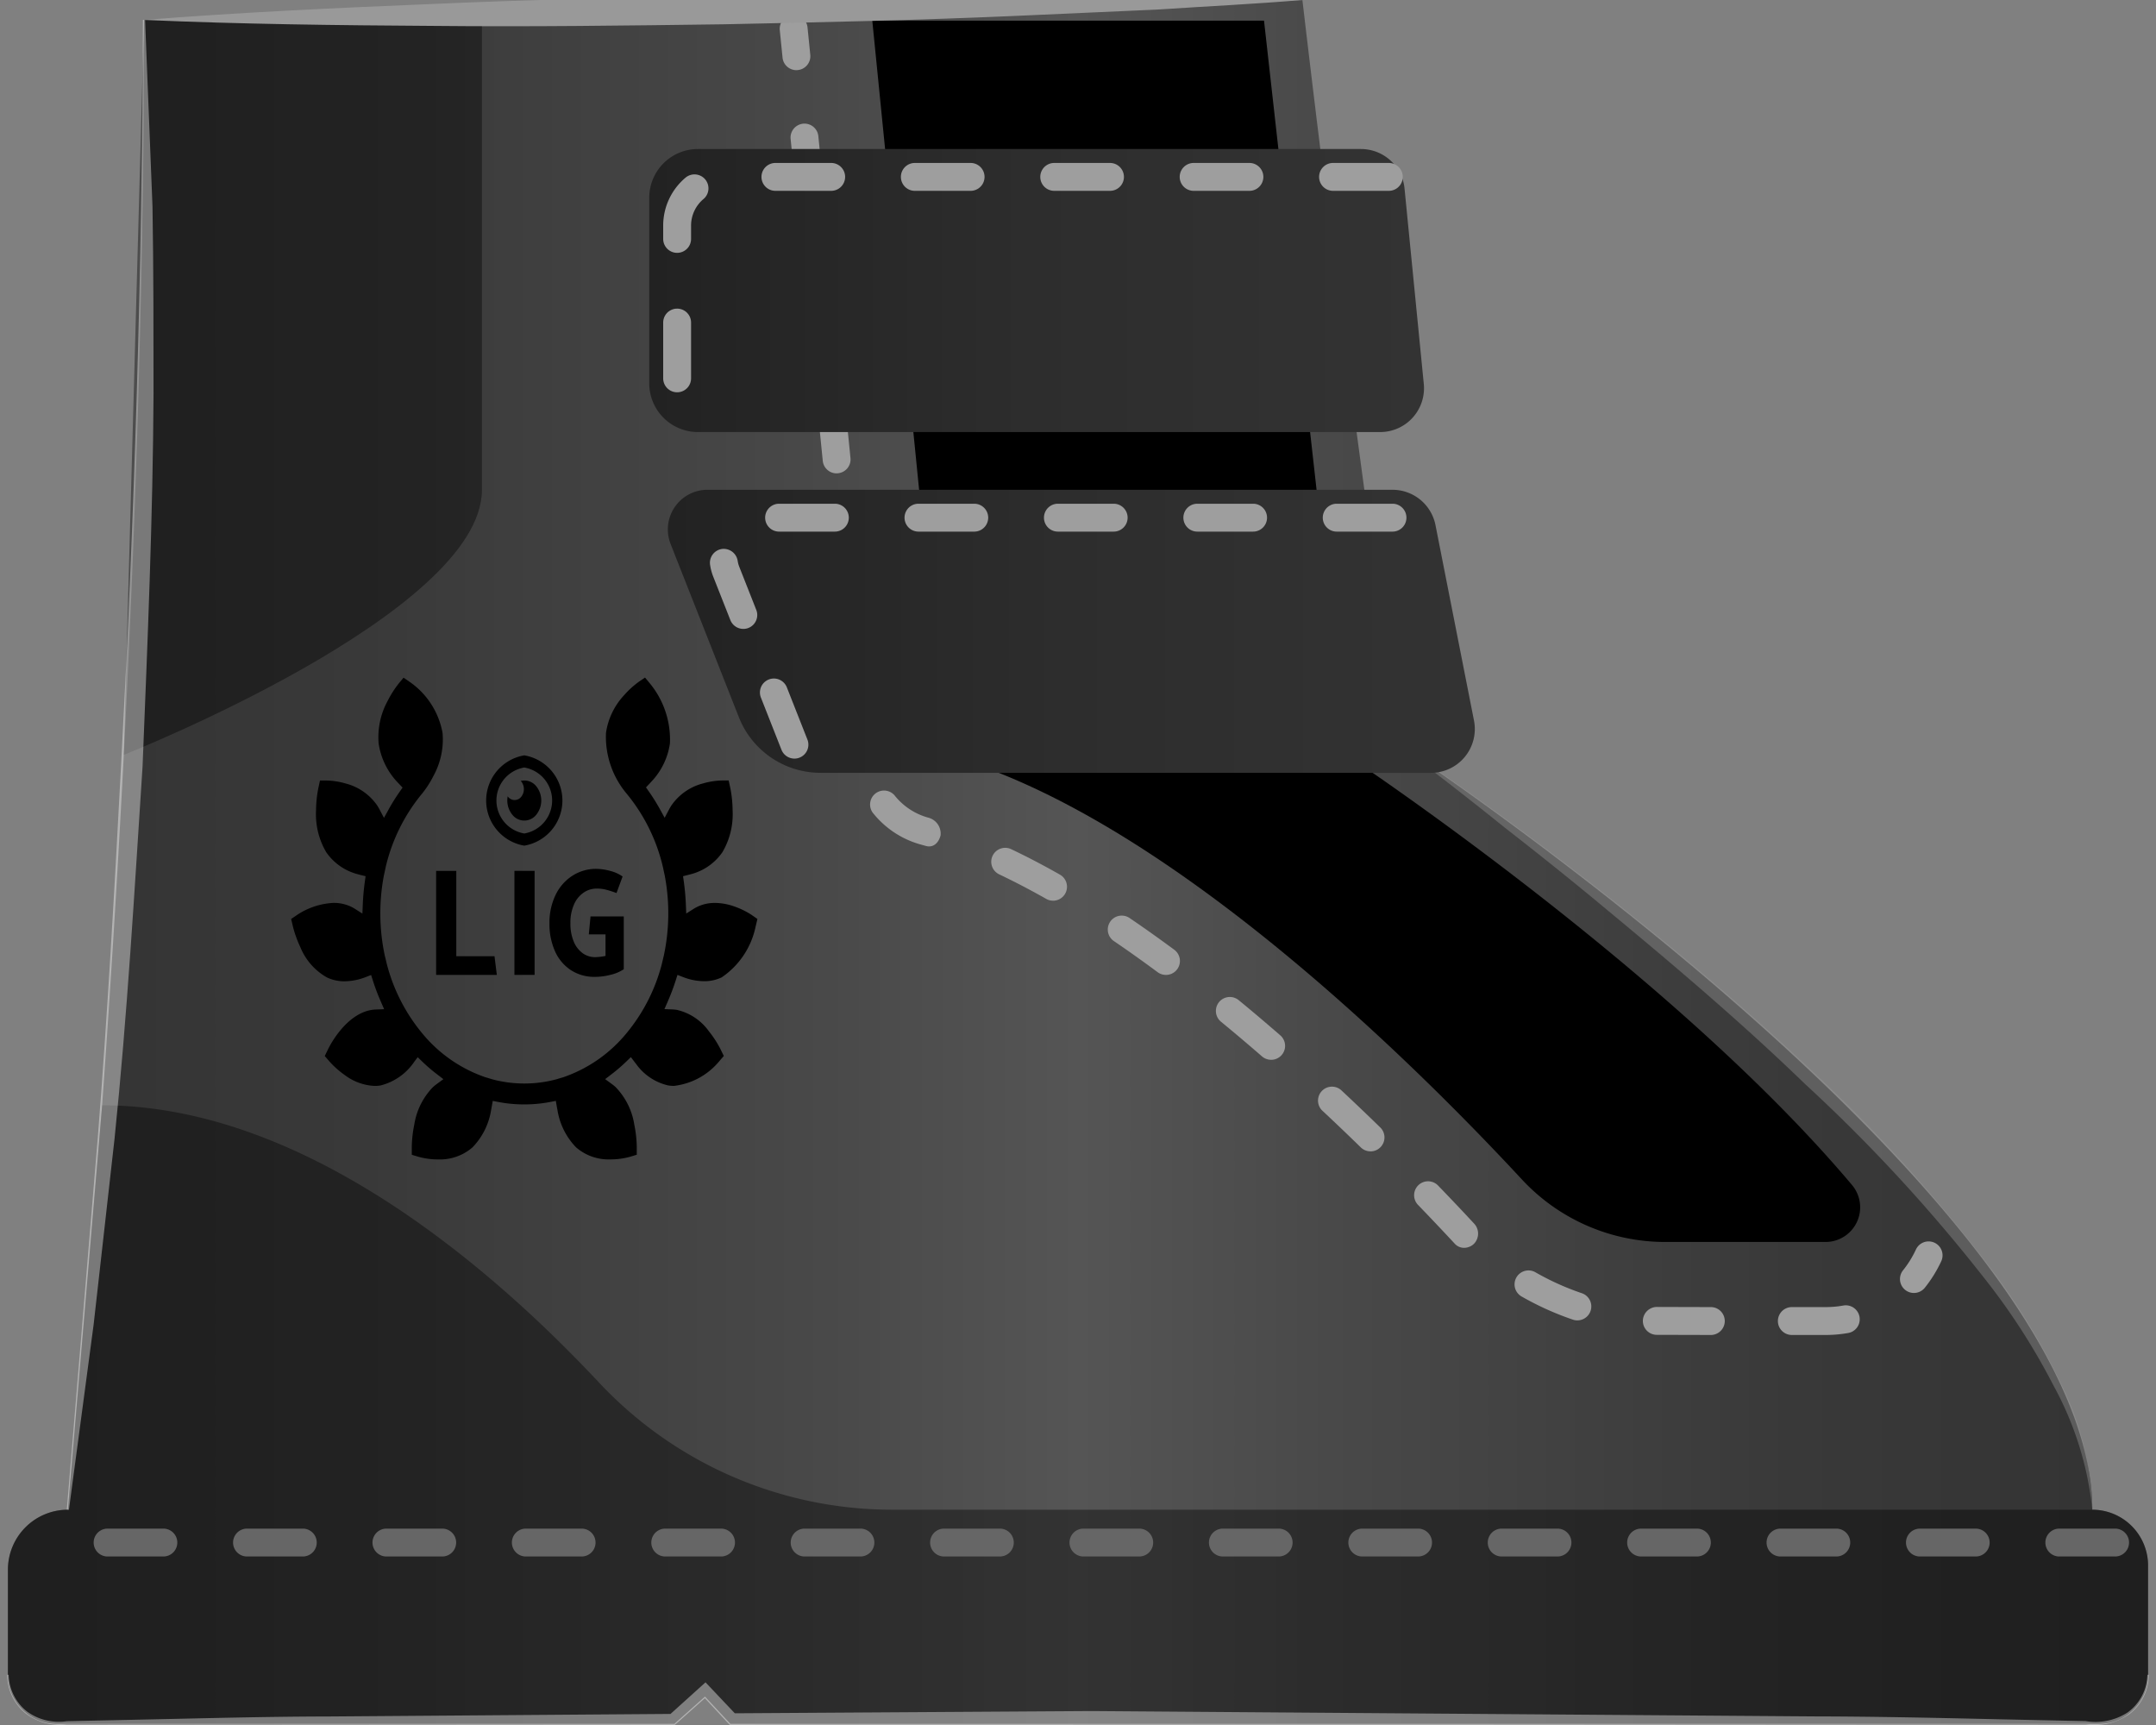 <svg xmlns="http://www.w3.org/2000/svg" xmlns:xlink="http://www.w3.org/1999/xlink" viewBox="0 0 75 60">
  <rect x="0" y="0" width="75" height="60" fill="#808080" stroke="none"/>
  <defs>
    <linearGradient id="a" data-name="Dégradé sans nom 55" x1="7.236" y1="29.979" x2="81.683" y2="29.979" gradientTransform="matrix(-1, 0, 0, 1, 81.96, 0)" gradientUnits="userSpaceOnUse">
      <stop offset="0" stop-color="#333"/>
      <stop offset="0.166" stop-color="#393939"/>
      <stop offset="0.383" stop-color="#494949"/>
      <stop offset="0.5" stop-color="#555"/>
      <stop offset="0.617" stop-color="#494949"/>
      <stop offset="0.834" stop-color="#393939"/>
      <stop offset="1" stop-color="#333"/>
    </linearGradient>
    <linearGradient id="b" data-name="Dégradé sans nom 160" x1="32.424" y1="10.106" x2="59.375" y2="10.106" gradientTransform="matrix(-1, 0, 0, 1, 81.96, 0)" gradientUnits="userSpaceOnUse">
      <stop offset="0" stop-color="#333"/>
      <stop offset="0.511" stop-color="#2d2d2d"/>
      <stop offset="1" stop-color="#222"/>
    </linearGradient>
    <linearGradient id="c" x1="30.656" y1="21.959" x2="58.73" y2="21.959" xlink:href="#b"/>
  </defs>
  <g>
    <g>
      <path d="M2.362,52.512,3.552,38.46C4.256,28.671,5.01,14.872,5.01.693L45.306,0c1.756,14.964,3.418,25.949,3.418,25.949S72.784,41.85,72.784,52.512h0a1.94,1.94,0,0,1,1.94,1.94v3.803a1.703,1.703,0,0,1-1.703,1.703h-47.613l-.883-.948-1.065.948H1.979a1.703,1.703,0,0,1-1.703-1.703V54.597a2.085,2.085,0,0,1,2.085-2.085Z" fill="url(#a)"/>
      <path d="M48.737,25.928c2.542,1.711,5.011,3.529,7.419,5.425,2.406,1.897,4.746,3.881,6.975,5.986a53.266,53.266,0,0,1,6.153,6.82,22.896,22.896,0,0,1,2.389,3.924,10.253,10.253,0,0,1,1.111,4.428,11.385,11.385,0,0,0-1.349-4.317,22.894,22.894,0,0,0-2.463-3.806,56.558,56.558,0,0,0-6.185-6.688c-2.19-2.119-4.519-4.095-6.872-6.043-1.173-.98-2.368-1.934-3.574-2.874-1.193-.959-2.398-1.905-3.631-2.815Z" fill="#999" opacity="0.4"/>
      <path d="M3.554,38.446,2.362,52.512h0A2.085,2.085,0,0,0,.276,54.597v3.658a1.703,1.703,0,0,0,1.703,1.703h21.48l1.065-.948.883.948h47.613a1.703,1.703,0,0,0,1.703-1.703V54.451a1.94,1.94,0,0,0-1.94-1.94H30.984a13.968,13.968,0,0,1-10.172-4.45C16.942,43.94,10.483,38.446,3.554,38.446Z" opacity="0.4"/>
      <path d="M.301,58.255a1.677,1.677,0,0,0,.638,1.275,1.885,1.885,0,0,0,1.385.338l3.019-.065c2.013-.043,4.026-.096,6.038-.099l12.077-.09-.228.087,1.058-.955.255-.23.24.253.89.941-.266-.116,12.572-.079,12.572.093,12.572.093c2.095.004,4.191.049,6.286.097l3.143.067a2.062,2.062,0,0,0,1.46-.301,1.665,1.665,0,0,0,.687-1.31h.05a1.733,1.733,0,0,1-.686,1.377,2.159,2.159,0,0,1-1.511.353l-3.143.002-6.286.004-12.572.008L25.408,60h-.019l-.013-.014-.883-.948.058.003-1.066.947-.012.01h-.016l-12.077-.008-6.038-.004-3.019-.002A1.986,1.986,0,0,1,.887,59.594a1.744,1.744,0,0,1-.636-1.34Z" fill="#fff" opacity="0.4"/>
      <g>
        <path d="M27.703,2.44a.484.484,0,0,1-.481-.437l-.097-.964A.485.485,0,0,1,28.09.943l.097.964a.484.484,0,0,1-.434.53A.428.428,0,0,1,27.703,2.44Z" fill="#9e9e9e"/>
        <path d="M63.505,46.434H62.332a.485.485,0,1,1,0-.97H63.505a3.499,3.499,0,0,0,.618-.054.485.485,0,1,1,.171.955A4.532,4.532,0,0,1,63.505,46.434Zm-3.991,0-1.893-.005a.485.485,0,0,1-.471-.499.491.491,0,0,1,.499-.471l1.865.005a.485.485,0,1,1,0,.97Zm-4.642-.507a.494.494,0,0,1-.155-.026,10.162,10.162,0,0,1-1.795-.811.485.485,0,0,1,.483-.841,9.185,9.185,0,0,0,1.623.733.485.485,0,0,1-.155.944Zm-3.94-2.524a.438.438,0,0,1-.327-.145c-.395-.426-.815-.87-1.286-1.358a.485.485,0,0,1,.697-.674c.477.493.901.943,1.264,1.334a.509.509,0,0,1-.008.705A.501.501,0,0,1,50.931,43.403Zm-3.256-3.356a.482.482,0,0,1-.339-.138c-.429-.419-.881-.851-1.352-1.291a.485.485,0,0,1,.661-.708c.476.444.934.882,1.369,1.306a.485.485,0,0,1-.339.832ZM44.218,36.862a.485.485,0,0,1-.318-.118c-.464-.404-.941-.807-1.426-1.206a.485.485,0,1,1,.616-.75c.493.404.975.814,1.446,1.223a.485.485,0,0,1-.318.852Zm-3.659-2.952a.49.49,0,0,1-.289-.095c-.501-.371-1.007-.732-1.516-1.078a.485.485,0,1,1,.544-.803c.521.353,1.038.722,1.551,1.101a.485.485,0,0,1-.289.875Zm-3.925-2.582a.478.478,0,0,1-.24-.063c-.555-.314-1.105-.601-1.634-.852a.485.485,0,0,1,.415-.877c.551.261,1.122.56,1.698.887a.485.485,0,0,1-.24.906Zm-4.312-1.888a.426.426,0,0,1-.111-.015l-.177-.049a3.223,3.223,0,0,1-1.645-1.072.485.485,0,1,1,.75-.614,2.255,2.255,0,0,0,1.153.75.573.573,0,0,1,.427.621C32.659,29.28,32.521,29.44,32.323,29.44Zm-2.287-3.627a.484.484,0,0,1-.481-.437l-.187-1.87a.485.485,0,0,1,.964-.097l.187,1.87a.483.483,0,0,1-.434.53A.428.428,0,0,1,30.036,25.813Zm-.466-4.674a.484.484,0,0,1-.481-.437l-.187-1.87a.485.485,0,1,1,.964-.097l.187,1.87a.483.483,0,0,1-.434.53A.428.428,0,0,1,29.57,21.139Zm-.467-4.674a.484.484,0,0,1-.481-.437l-.187-1.87a.485.485,0,1,1,.964-.097l.187,1.87a.483.483,0,0,1-.434.53A.43.43,0,0,1,29.103,16.464Zm-.466-4.674a.484.484,0,0,1-.481-.437l-.187-1.87a.485.485,0,1,1,.964-.097l.187,1.87a.483.483,0,0,1-.434.53A.43.43,0,0,1,28.637,11.79Zm-.467-4.674a.484.484,0,0,1-.481-.437l-.187-1.87a.485.485,0,0,1,.964-.097l.187,1.87a.483.483,0,0,1-.434.53A.43.43,0,0,1,28.17,7.116Z" fill="#9e9e9e"/>
        <path d="M66.579,44.973a.485.485,0,0,1-.379-.788,3.541,3.541,0,0,0,.45-.726.485.485,0,0,1,.879.411,4.544,4.544,0,0,1-.571.921A.486.486,0,0,1,66.579,44.973Z" fill="#9e9e9e"/>
      </g>
      <path d="M43.971.718,46.832,26.256s11.301,7.486,17.592,14.96a1.205,1.205,0,0,1-.919,1.983h-5.58a6.802,6.802,0,0,1-4.988-2.18c-3.791-4.086-12.452-12.672-20.044-14.763L30.344.718Z"/>
      <path d="M24.28,15.028h23.732a1.524,1.524,0,0,0,1.517-1.674l-.67-6.796a1.524,1.524,0,0,0-1.517-1.375H24.28a1.695,1.695,0,0,0-1.695,1.695v6.454A1.695,1.695,0,0,0,24.28,15.028Z" fill="url(#b)"/>
      <path d="M23.555,13.645a.485.485,0,0,1-.485-.485V11.22a.485.485,0,0,1,.97,0v1.94A.485.485,0,0,1,23.555,13.645Zm0-4.85a.485.485,0,0,1-.485-.485V7.849a2.178,2.178,0,0,1,.777-1.669.485.485,0,1,1,.625.743,1.206,1.206,0,0,0-.432.926v.461A.485.485,0,0,1,23.555,8.795ZM48.312,6.638H46.372a.485.485,0,1,1,0-.97h1.94a.485.485,0,0,1,0,.97Zm-4.85,0H41.523a.485.485,0,0,1,0-.97h1.94a.485.485,0,1,1,0,.97Zm-4.85,0H36.673a.485.485,0,1,1,0-.97H38.613a.485.485,0,1,1,0,.97Zm-4.85,0H31.824a.485.485,0,1,1,0-.97h1.94a.485.485,0,0,1,0,.97Zm-4.85,0H26.974a.485.485,0,0,1,0-.97h1.94a.485.485,0,1,1,0,.97Z" fill="#9e9e9e"/>
      <path d="M28.544,26.881H49.779a1.524,1.524,0,0,0,1.496-1.819l-1.339-6.796a1.524,1.524,0,0,0-1.496-1.23H24.611a1.379,1.379,0,0,0-1.283,1.885l2.374,6.024A3.055,3.055,0,0,0,28.544,26.881Z" fill="url(#c)"/>
      <path d="M27.636,26.386a.485.485,0,0,1-.451-.307l-.711-1.804a.485.485,0,1,1,.902-.356l.711,1.804a.484.484,0,0,1-.273.629A.472.472,0,0,1,27.636,26.386Zm-1.778-4.511a.485.485,0,0,1-.451-.307l-.591-1.498a1.899,1.899,0,0,1-.115-.426.486.486,0,0,1,.411-.549.492.492,0,0,1,.549.411.902.902,0,0,0,.055.206l.592,1.501a.484.484,0,0,1-.273.629A.472.472,0,0,1,25.858,21.875ZM48.44,18.491H46.5a.485.485,0,1,1,0-.97H48.44a.485.485,0,0,1,0,.97Zm-4.85,0H41.651a.485.485,0,0,1,0-.97h1.94a.485.485,0,1,1,0,.97Zm-4.85,0H36.801a.485.485,0,1,1,0-.97h1.94a.485.485,0,1,1,0,.97Zm-4.85,0H31.951a.485.485,0,1,1,0-.97h1.94a.485.485,0,0,1,0,.97Zm-4.85,0H27.102a.485.485,0,0,1,0-.97h1.94a.485.485,0,1,1,0,.97Z" fill="#9e9e9e"/>
      <path d="M16.765.491V17.036c0,4.298-12.459,9.22-12.459,9.22L5.01.693Z" opacity="0.4"/>
      <path d="M5.01.693C8.364.429,11.72.275,15.077.137c3.356-.149,6.714-.22,10.072-.29,3.358-.047,6.716-.091,10.076-.058l5.039.053c1.68.054,3.36.074,5.041.158-1.677.142-3.355.22-5.033.332L35.238.557c-3.356.148-6.714.219-10.072.288-3.358.045-6.716.09-10.076.056C11.731.88,8.371.841,5.01.693Z" fill="#999"/>
      <path d="M73.577,54.139H71.637a.485.485,0,1,1,0-.97h1.94a.485.485,0,1,1,0,.97Zm-4.85,0H66.788a.485.485,0,1,1,0-.97h1.94a.485.485,0,0,1,0,.97Zm-4.85,0H61.938a.485.485,0,0,1,0-.97h1.94a.485.485,0,1,1,0,.97Zm-4.85,0H57.089a.485.485,0,1,1,0-.97h1.94a.485.485,0,1,1,0,.97Zm-4.85,0H52.239a.485.485,0,1,1,0-.97H54.179a.485.485,0,0,1,0,.97Zm-4.85,0H47.39a.485.485,0,0,1,0-.97h1.94a.485.485,0,1,1,0,.97Zm-4.85,0H42.54a.485.485,0,1,1,0-.97h1.94a.485.485,0,1,1,0,.97Zm-4.85,0H37.69a.485.485,0,1,1,0-.97h1.94a.485.485,0,0,1,0,.97Zm-4.85,0H32.841a.485.485,0,0,1,0-.97h1.94a.485.485,0,1,1,0,.97Zm-4.85,0H27.991a.485.485,0,1,1,0-.97h1.94a.485.485,0,1,1,0,.97Zm-4.85,0H23.142a.485.485,0,1,1,0-.97h1.94a.485.485,0,0,1,0,.97Zm-4.85,0H18.292a.485.485,0,0,1,0-.97H20.232a.485.485,0,1,1,0,.97Zm-4.85,0H13.443a.485.485,0,1,1,0-.97h1.94a.485.485,0,1,1,0,.97Zm-4.85,0H8.593a.485.485,0,1,1,0-.97h1.94a.485.485,0,0,1,0,.97Zm-4.85,0H3.743a.485.485,0,0,1,0-.97H5.683a.485.485,0,1,1,0,.97Z" fill="#666"/>
      <path d="M18.238,29.414a1.593,1.593,0,0,0,0-3.141,1.593,1.593,0,0,0,0,3.141Zm0-2.718a1.164,1.164,0,0,1,0,2.295,1.164,1.164,0,0,1,0-2.295Z"/>
      <path d="M17.821,28.337a.784.784,0,0,1-.16-.64l.014.019a.288.288,0,0,0,.455,0,.43.43,0,0,0,0-.537l-.016-.017a.532.532,0,0,1,.542.188.791.791,0,0,1,0,.987A.529.529,0,0,1,17.821,28.337Z"/>
      <path d="M26.348,31.964l-.064.271a2.824,2.824,0,0,1-1.18,1.761,1.395,1.395,0,0,1-.611.133,2.05,2.05,0,0,1-.67-.121c-.031-.011-.061-.022-.091-.034l-.165-.065-.061.192a7.238,7.238,0,0,1-.262.699l-.13.299.284.012a1.257,1.257,0,0,1,.149.015,1.892,1.892,0,0,1,1.115.747,3.575,3.575,0,0,1,.398.613l.119.243-.17.197a2.4,2.4,0,0,1-1.565.844,1.251,1.251,0,0,1-.201-.016,1.889,1.889,0,0,1-1.115-.747c-.024-.029-.045-.057-.066-.085l-.116-.153-.134.13a5.816,5.816,0,0,1-.522.453l-.239.183.242.177a1.364,1.364,0,0,1,.123.101,2.402,2.402,0,0,1,.649,1.305,4.14,4.14,0,0,1,.086.766l-0.0.281-.231.07a2.565,2.565,0,0,1-.649.092l-.038 0a1.727,1.727,0,0,1-1.193-.419,2.402,2.402,0,0,1-.649-1.305c-.008-.038-.015-.074-.021-.111l-.035-.201-.172.034a4.838,4.838,0,0,1-1.852,0l-.17-.033-.035.2c-.007.037-.014.074-.021.112a2.402,2.402,0,0,1-.649,1.305,1.727,1.727,0,0,1-1.193.419l-.038-0a2.577,2.577,0,0,1-.649-.092l-.231-.07-0-.281a4.141,4.141,0,0,1,.086-.766,2.403,2.403,0,0,1,.649-1.305,1.474,1.474,0,0,1,.123-.101l.241-.177-.238-.183a5.814,5.814,0,0,1-.521-.451l-.134-.13-.116.153a2.004,2.004,0,0,1-1.182.831,1.25,1.25,0,0,1-.196.015,1.862,1.862,0,0,1-1.047-.38,3.115,3.115,0,0,1-.523-.463l-.17-.197.119-.244c.06-.124.616-1.214,1.513-1.36a1.166,1.166,0,0,1,.148-.014l.285-.011-.13-.3a7.195,7.195,0,0,1-.261-.697l-.061-.192-.165.064a2.108,2.108,0,0,1-.76.155,1.399,1.399,0,0,1-.613-.135,2.127,2.127,0,0,1-.923-1.05,3.979,3.979,0,0,1-.257-.711l-.064-.271.206-.141a2.507,2.507,0,0,1,1.272-.419,1.403,1.403,0,0,1,.613.135,1.352,1.352,0,0,1,.136.077l.252.16.014-.337c.011-.253.034-.509.069-.762l.028-.201-.169-.042c-.031-.008-.063-.016-.095-.025a1.916,1.916,0,0,1-1.105-.767,2.602,2.602,0,0,1-.355-1.455,4.158,4.158,0,0,1,.078-.766l.059-.273.241-0a2.53,2.53,0,0,1,.645.101,1.914,1.914,0,0,1,1.105.767c.03.046.059.095.085.146l.15.285.155-.281a6.746,6.746,0,0,1,.382-.615l.11-.158-.13-.137a2.501,2.501,0,0,1-.703-1.397,2.631,2.631,0,0,1,.308-1.469,3.542,3.542,0,0,1,.393-.619l.166-.2.207.141a2.756,2.756,0,0,1,1.151,1.787,2.636,2.636,0,0,1-.308,1.47,3.511,3.511,0,0,1-.392.618A6.227,6.227,0,0,0,13.414,30.172l-.013.064-.048.221a7.053,7.053,0,0,0,.033,2.784l.014.054.056.236a6.21,6.21,0,0,0,1.242,2.423,4.907,4.907,0,0,0,2.189,1.516l.054.015.187.057a4.319,4.319,0,0,0,2.219.001l.192-.058.044-.012a4.909,4.909,0,0,0,2.198-1.519,6.207,6.207,0,0,0,1.24-2.417l.056-.238.013-.051a7.051,7.051,0,0,0,.036-2.785l-.049-.227-.011-.054a6.233,6.233,0,0,0-1.285-2.598,3.077,3.077,0,0,1-.701-2.089,2.431,2.431,0,0,1,.633-1.317,3.106,3.106,0,0,1,.519-.471l.206-.14.167.201a3.076,3.076,0,0,1,.7,2.088,2.433,2.433,0,0,1-.632,1.317c-.024.027-.048.053-.072.078l-.129.137.111.158a6.747,6.747,0,0,1,.383.617l.155.282.15-.285c.027-.051.055-.099.086-.146a1.916,1.916,0,0,1,1.105-.766,2.549,2.549,0,0,1,.648-.101l.238 0.0.059.273a4.145,4.145,0,0,1,.078.767,2.603,2.603,0,0,1-.355,1.455,1.916,1.916,0,0,1-1.105.767c-.032.009-.063.017-.095.025l-.169.042.028.202c.035.252.058.508.069.761l.014.336.251-.159a1.431,1.431,0,0,1,.138-.077,1.396,1.396,0,0,1,.611-.133,2.049,2.049,0,0,1,.67.122,2.758,2.758,0,0,1,.604.295Z"/>
      <path d="M17.202,33.26H15.873v-2.969h-.702v3.618h2.112Z"/>
      <path d="M18.597,33.909V30.291h-.702v3.618Z"/>
      <path d="M21.064,32.499v.75a1.836,1.836,0,0,1-.365.043.729.729,0,0,1-.428-.136.933.933,0,0,1-.311-.402,1.593,1.593,0,0,1-.117-.644,1.539,1.539,0,0,1,.128-.657.953.953,0,0,1,.338-.41.802.802,0,0,1,.444-.136,1.352,1.352,0,0,1,.315.035,3.721,3.721,0,0,1,.378.12l.212-.575a1.302,1.302,0,0,0-.441-.197,1.905,1.905,0,0,0-.473-.069,1.517,1.517,0,0,0-.828.237,1.623,1.623,0,0,0-.588.668,2.197,2.197,0,0,0-.214.99,2.304,2.304,0,0,0,.194.974,1.52,1.52,0,0,0,.552.654,1.49,1.49,0,0,0,.835.234,2.208,2.208,0,0,0,.547-.072,1.404,1.404,0,0,0,.457-.194V31.876H20.542l-.059.623Z"/>
    </g>
    <path d="M2.324,52.508,3.401,39.577c.338-4.311.584-8.63.81-12.949.463-8.637.743-17.285.761-25.936H5.047L5.305,7.186c.036,2.165.035,4.33.036,6.496-.022,4.331-.208,8.658-.382,12.985-.282,4.322-.53,8.642-.976,12.956l-.726,6.452-.859,6.44Z" fill="#fff" opacity="0.4"/>
  </g>
</svg>
